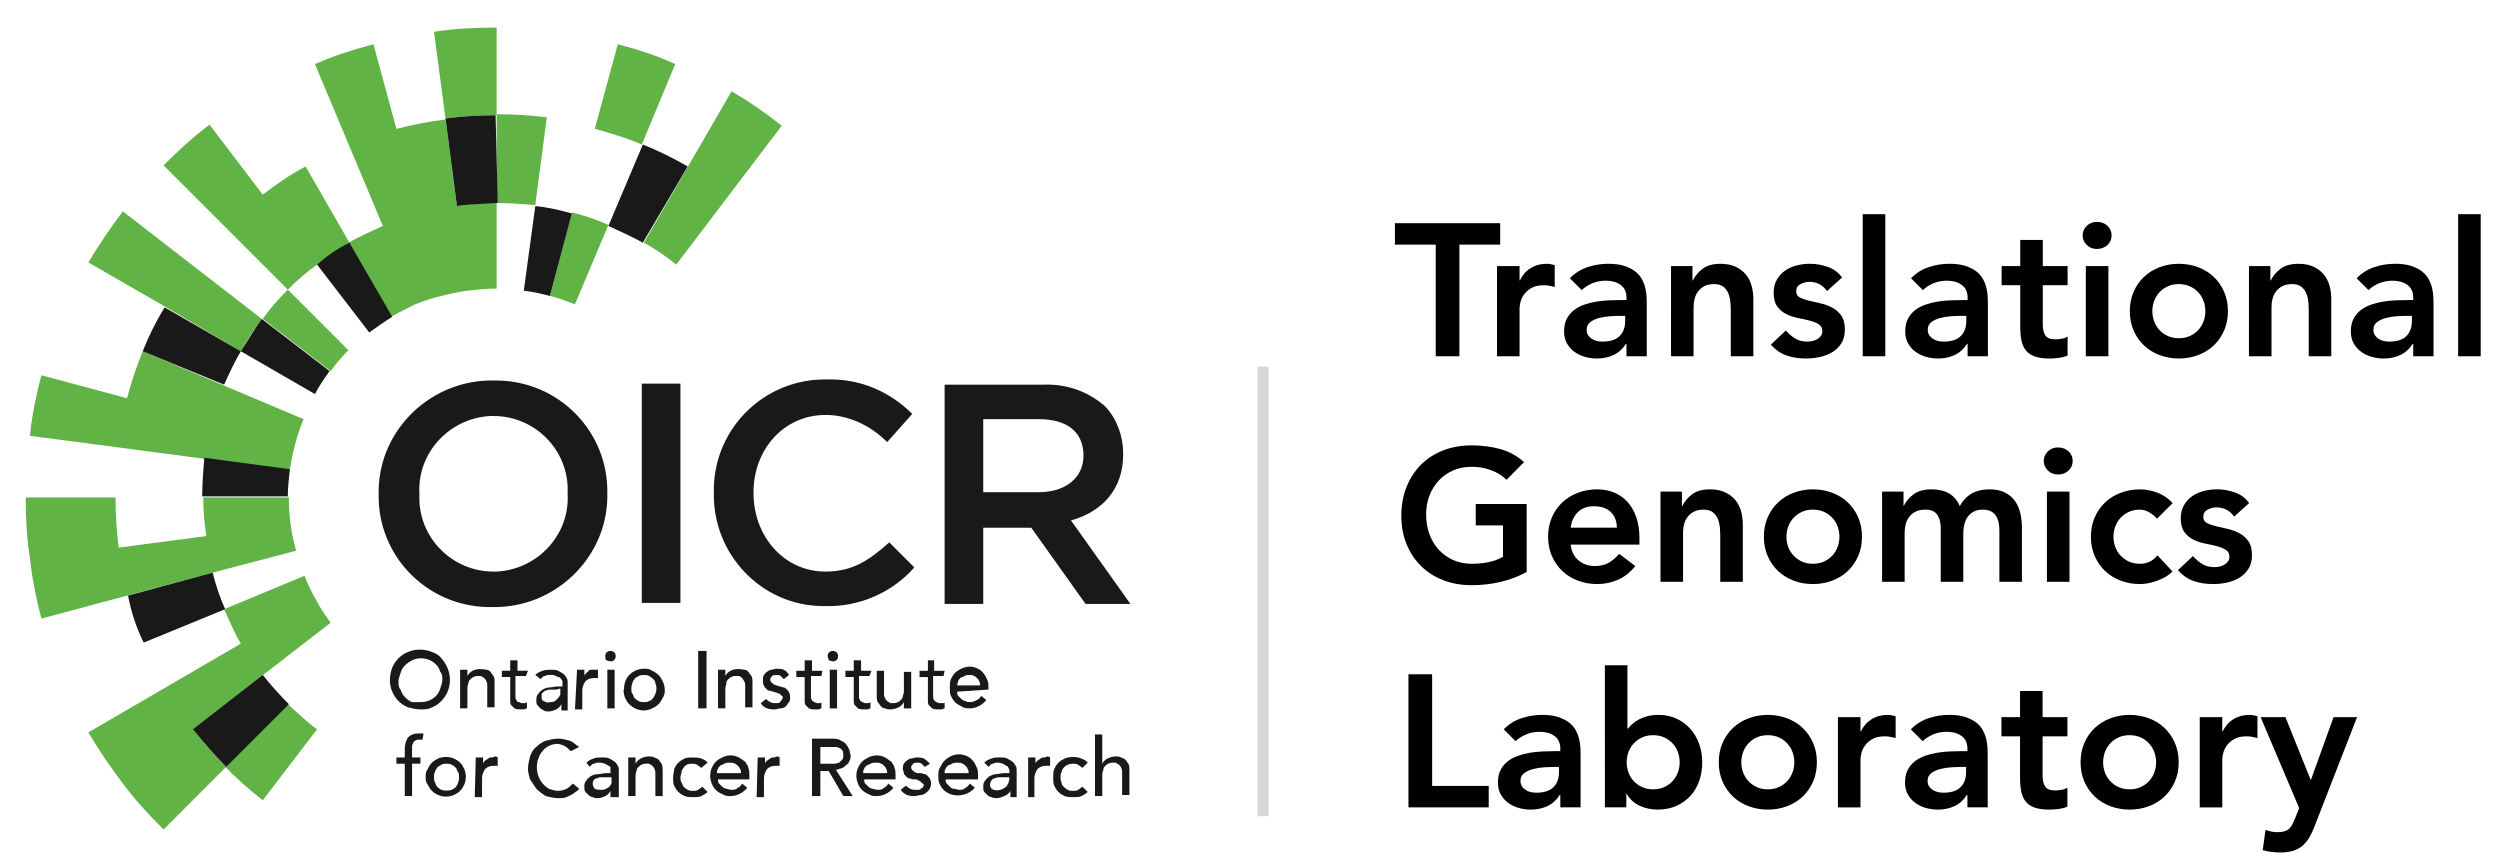 <?xml version="1.0" encoding="utf-8"?>
<!-- Generator: Adobe Illustrator 16.0.0, SVG Export Plug-In . SVG Version: 6.00 Build 0)  -->
<!DOCTYPE svg PUBLIC "-//W3C//DTD SVG 1.1//EN" "http://www.w3.org/Graphics/SVG/1.1/DTD/svg11.dtd">
<svg version="1.1" id="Layer_1" xmlns="http://www.w3.org/2000/svg" xmlns:xlink="http://www.w3.org/1999/xlink" x="0px" y="0px"
	 width="680.25px" height="232px" viewBox="-7 268 680.25 232" enable-background="new -7 268 680.25 232" xml:space="preserve">
<title>logo-AO3</title>
<g id="Symbols">
	<g id="Nav-Home">
		<g id="Group">
			<path id="Line" fill="none" stroke="#D7D7D7" stroke-width="3" stroke-linecap="square" d="M336.686,369.26v119.332"/>
			<g id="Adaptive-Oncology">
				<g enable-background="new    ">
					<path d="M383.657,334.562h-11.1v-5.832h28.642v5.832h-11.099v30.377h-6.443V334.562z"/>
					<path d="M400.329,340.393h6.138v3.887h0.103c0.682-1.432,1.652-2.539,2.916-3.323c1.26-0.784,2.71-1.177,4.346-1.177
						c0.375,0,0.742,0.033,1.1,0.103c0.358,0.068,0.726,0.153,1.101,0.257v5.932c-0.512-0.135-1.015-0.246-1.508-0.332
						c-0.495-0.084-0.98-0.129-1.458-0.129c-1.433,0-2.583,0.266-3.452,0.793c-0.869,0.529-1.534,1.135-1.994,1.815
						c-0.461,0.683-0.769,1.364-0.921,2.046c-0.153,0.684-0.229,1.193-0.229,1.534v13.144h-6.138v-24.549H400.329z"/>
					<path d="M435.565,361.564h-0.153c-0.887,1.398-2.012,2.412-3.375,3.043c-1.365,0.631-2.864,0.945-4.501,0.945
						c-1.125,0-2.226-0.152-3.299-0.46c-1.073-0.307-2.028-0.767-2.864-1.381c-0.836-0.612-1.508-1.381-2.021-2.301
						c-0.512-0.921-0.768-1.995-0.768-3.224c0-1.328,0.238-2.463,0.717-3.399c0.478-0.938,1.115-1.722,1.918-2.353
						c0.8-0.631,1.729-1.135,2.787-1.51c1.056-0.375,2.155-0.656,3.299-0.844c1.142-0.188,2.292-0.309,3.451-0.357
						c1.158-0.052,2.25-0.076,3.273-0.076h1.534v-0.666c0-1.533-0.528-2.686-1.586-3.451c-1.058-0.768-2.403-1.151-4.041-1.151
						c-1.296,0-2.506,0.229-3.631,0.69s-2.097,1.082-2.915,1.867l-3.222-3.223c1.363-1.398,2.957-2.404,4.781-3.018
						c1.824-0.614,3.708-0.922,5.65-0.922c1.739,0,3.204,0.197,4.398,0.589c1.192,0.393,2.182,0.896,2.966,1.509
						c0.784,0.614,1.39,1.322,1.816,2.123c0.426,0.801,0.731,1.609,0.92,2.429c0.188,0.819,0.299,1.611,0.332,2.378
						c0.034,0.769,0.052,1.441,0.052,2.021v14.115h-5.522v-3.375H435.565z M435.207,353.945h-1.278
						c-0.853,0-1.808,0.033-2.863,0.102c-1.058,0.069-2.056,0.23-2.991,0.486c-0.938,0.256-1.731,0.631-2.378,1.125
						c-0.648,0.494-0.974,1.185-0.974,2.07c0,0.58,0.129,1.065,0.386,1.457c0.256,0.394,0.588,0.727,0.995,0.998
						c0.41,0.272,0.87,0.469,1.382,0.588c0.512,0.121,1.022,0.18,1.534,0.18c2.113,0,3.675-0.503,4.681-1.51
						c1.005-1.004,1.508-2.377,1.508-4.115L435.207,353.945L435.207,353.945z"/>
					<path d="M447.686,340.393h5.83v3.938h0.104c0.579-1.228,1.466-2.293,2.659-3.196c1.192-0.902,2.812-1.355,4.858-1.355
						c1.637,0,3.025,0.273,4.168,0.818c1.142,0.547,2.07,1.262,2.787,2.148c0.715,0.887,1.228,1.908,1.533,3.068
						c0.308,1.158,0.461,2.369,0.461,3.631v15.496h-6.137v-12.428c0-0.683-0.035-1.439-0.104-2.275s-0.248-1.619-0.537-2.354
						c-0.29-0.732-0.74-1.347-1.354-1.842c-0.613-0.493-1.449-0.741-2.506-0.741c-1.022,0-1.884,0.171-2.583,0.513
						c-0.699,0.34-1.278,0.802-1.738,1.381c-0.461,0.58-0.793,1.244-0.998,1.994c-0.204,0.75-0.307,1.533-0.307,2.353v13.399h-6.138
						L447.686,340.393L447.686,340.393z"/>
					<path d="M490.133,347.193c-1.192-1.67-2.796-2.506-4.807-2.506c-0.818,0-1.62,0.205-2.404,0.613
						c-0.785,0.409-1.176,1.074-1.176,1.995c0,0.75,0.323,1.296,0.971,1.636c0.648,0.342,1.467,0.633,2.455,0.87
						c0.988,0.238,2.055,0.485,3.197,0.741c1.142,0.256,2.207,0.648,3.195,1.176c0.988,0.529,1.807,1.254,2.454,2.174
						c0.647,0.922,0.974,2.184,0.974,3.785c0,1.467-0.316,2.702-0.947,3.707c-0.631,1.008-1.449,1.815-2.454,2.43
						c-1.007,0.613-2.14,1.058-3.4,1.33c-1.263,0.272-2.523,0.408-3.784,0.408c-1.91,0-3.665-0.271-5.269-0.816
						c-1.603-0.547-3.035-1.535-4.296-2.967l4.092-3.836c0.783,0.887,1.627,1.61,2.531,2.174c0.902,0.562,2.002,0.844,3.299,0.844
						c0.441,0,0.902-0.051,1.381-0.153c0.478-0.103,0.921-0.272,1.329-0.512c0.409-0.237,0.741-0.537,0.997-0.896
						c0.256-0.357,0.385-0.774,0.385-1.252c0-0.853-0.324-1.484-0.973-1.894c-0.647-0.409-1.467-0.741-2.455-0.997
						s-2.055-0.494-3.195-0.716c-1.144-0.222-2.208-0.579-3.196-1.074c-0.989-0.494-1.808-1.185-2.455-2.071
						c-0.648-0.886-0.971-2.113-0.971-3.683c0-1.362,0.28-2.548,0.844-3.554c0.562-1.006,1.304-1.834,2.225-2.48
						c0.92-0.646,1.978-1.125,3.17-1.432c1.193-0.309,2.404-0.461,3.632-0.461c1.637,0,3.256,0.281,4.858,0.844
						s2.897,1.525,3.888,2.89L490.133,347.193z"/>
					<path d="M499.85,326.277h6.138v38.662h-6.138V326.277z"/>
					<path d="M528.387,361.564h-0.153c-0.888,1.398-2.013,2.412-3.375,3.043c-1.364,0.631-2.863,0.945-4.5,0.945
						c-1.125,0-2.226-0.152-3.3-0.46c-1.073-0.307-2.028-0.767-2.863-1.381c-0.836-0.612-1.51-1.381-2.021-2.301
						c-0.512-0.921-0.767-1.995-0.767-3.224c0-1.328,0.236-2.463,0.716-3.399c0.477-0.938,1.116-1.722,1.918-2.353
						c0.801-0.631,1.73-1.135,2.787-1.51s2.156-0.656,3.299-0.844s2.293-0.309,3.451-0.357c1.159-0.052,2.251-0.076,3.272-0.076
						h1.535v-0.666c0-1.533-0.528-2.686-1.586-3.451c-1.057-0.768-2.403-1.151-4.04-1.151c-1.296,0-2.507,0.229-3.632,0.69
						s-2.096,1.082-2.914,1.867l-3.223-3.223c1.362-1.398,2.957-2.404,4.782-3.018c1.822-0.614,3.707-0.922,5.65-0.922
						c1.738,0,3.204,0.197,4.398,0.589c1.191,0.393,2.182,0.896,2.966,1.509c0.784,0.614,1.389,1.322,1.814,2.123
						c0.427,0.801,0.732,1.609,0.921,2.429c0.188,0.819,0.299,1.611,0.332,2.378c0.034,0.769,0.053,1.441,0.053,2.021v14.115h-5.523
						v-3.375H528.387z M528.028,353.945h-1.278c-0.854,0-1.809,0.033-2.864,0.102c-1.058,0.069-2.055,0.23-2.991,0.486
						c-0.938,0.256-1.73,0.631-2.379,1.125c-0.647,0.494-0.972,1.185-0.972,2.07c0,0.58,0.128,1.065,0.384,1.457
						c0.256,0.394,0.588,0.727,0.997,0.998c0.409,0.272,0.87,0.469,1.381,0.588c0.513,0.121,1.022,0.18,1.534,0.18
						c2.113,0,3.674-0.503,4.68-1.51c1.006-1.004,1.51-2.377,1.51-4.115L528.028,353.945L528.028,353.945z"/>
					<path d="M537.643,345.607v-5.215h5.062v-7.109h6.138v7.109h6.751v5.215h-6.751v10.74c0,1.229,0.229,2.199,0.69,2.916
						c0.46,0.715,1.372,1.073,2.736,1.073c0.545,0,1.142-0.06,1.788-0.18c0.648-0.118,1.159-0.314,1.535-0.589v5.166
						c-0.647,0.308-1.44,0.52-2.379,0.64c-0.938,0.119-1.764,0.179-2.479,0.179c-1.638,0-2.976-0.179-4.015-0.535
						c-1.041-0.358-1.858-0.904-2.455-1.638c-0.598-0.733-1.006-1.646-1.228-2.735c-0.222-1.092-0.333-2.354-0.333-3.785v-11.252
						H537.643L537.643,345.607z"/>
					<path d="M559.684,332.057c0-0.988,0.366-1.85,1.101-2.582c0.731-0.733,1.662-1.101,2.787-1.101s2.07,0.351,2.838,1.048
						c0.768,0.699,1.15,1.578,1.15,2.635c0,1.058-0.384,1.936-1.15,2.633c-0.768,0.699-1.713,1.05-2.838,1.05
						s-2.056-0.366-2.787-1.101C560.05,333.906,559.684,333.045,559.684,332.057z M560.553,340.393h6.138v24.549h-6.138V340.393z"/>
					<path d="M572.521,352.666c0-1.943,0.349-3.707,1.048-5.293c0.698-1.585,1.645-2.939,2.839-4.064
						c1.191-1.125,2.607-1.996,4.245-2.608c1.637-0.614,3.375-0.921,5.216-0.921s3.58,0.307,5.217,0.921
						c1.636,0.612,3.051,1.483,4.245,2.608c1.192,1.125,2.139,2.479,2.838,4.064c0.698,1.586,1.049,3.35,1.049,5.293
						s-0.351,3.708-1.049,5.294c-0.699,1.585-1.646,2.94-2.838,4.065c-1.194,1.125-2.609,1.994-4.245,2.607
						c-1.637,0.613-3.376,0.92-5.217,0.92s-3.579-0.307-5.216-0.92c-1.638-0.613-3.054-1.482-4.245-2.607
						c-1.194-1.125-2.141-2.48-2.839-4.065C572.869,356.374,572.521,354.609,572.521,352.666z M578.657,352.666
						c0,0.955,0.161,1.876,0.484,2.762c0.324,0.889,0.802,1.672,1.434,2.354c0.63,0.683,1.389,1.228,2.275,1.637
						s1.893,0.614,3.018,0.614c1.126,0,2.13-0.205,3.018-0.614c0.886-0.409,1.646-0.954,2.276-1.637
						c0.63-0.682,1.106-1.465,1.432-2.354c0.323-0.886,0.486-1.807,0.486-2.762c0-0.954-0.163-1.874-0.486-2.762
						c-0.324-0.887-0.802-1.67-1.432-2.354c-0.632-0.682-1.391-1.228-2.276-1.636c-0.888-0.409-1.892-0.614-3.018-0.614
						c-1.125,0-2.131,0.205-3.018,0.614c-0.888,0.408-1.646,0.954-2.275,1.636c-0.632,0.684-1.108,1.467-1.434,2.354
						C578.818,350.792,578.657,351.712,578.657,352.666z"/>
					<path d="M604.943,340.393h5.83v3.938h0.103c0.579-1.228,1.466-2.293,2.659-3.196c1.193-0.902,2.812-1.355,4.859-1.355
						c1.636,0,3.024,0.273,4.168,0.818c1.141,0.547,2.069,1.262,2.786,2.148c0.716,0.887,1.228,1.908,1.533,3.068
						c0.309,1.158,0.461,2.369,0.461,3.631v15.496h-6.137v-12.428c0-0.683-0.035-1.439-0.103-2.275
						c-0.069-0.836-0.248-1.619-0.537-2.354c-0.29-0.732-0.741-1.347-1.355-1.842c-0.613-0.493-1.449-0.741-2.506-0.741
						c-1.021,0-1.884,0.171-2.583,0.513c-0.699,0.34-1.278,0.802-1.738,1.381c-0.461,0.58-0.793,1.244-0.998,1.994
						c-0.204,0.75-0.307,1.533-0.307,2.353v13.399h-6.137L604.943,340.393L604.943,340.393z"/>
					<path d="M649.641,361.564h-0.151c-0.889,1.398-2.014,2.412-3.376,3.043c-1.364,0.631-2.864,0.945-4.501,0.945
						c-1.125,0-2.226-0.152-3.299-0.46c-1.073-0.307-2.028-0.767-2.863-1.381c-0.836-0.612-1.509-1.381-2.021-2.301
						c-0.512-0.921-0.768-1.995-0.768-3.224c0-1.328,0.238-2.463,0.716-3.399c0.479-0.937,1.116-1.722,1.918-2.353
						c0.8-0.631,1.729-1.135,2.787-1.51c1.056-0.375,2.155-0.656,3.299-0.844c1.143-0.188,2.292-0.309,3.452-0.357
						c1.158-0.052,2.25-0.076,3.273-0.076h1.533v-0.666c0-1.533-0.528-2.686-1.586-3.451c-1.058-0.768-2.402-1.151-4.039-1.151
						c-1.298,0-2.507,0.229-3.632,0.69s-2.098,1.082-2.916,1.867l-3.221-3.223c1.362-1.398,2.957-2.404,4.781-3.018
						c1.823-0.614,3.707-0.922,5.649-0.922c1.739,0,3.205,0.197,4.398,0.589c1.193,0.393,2.182,0.896,2.967,1.509
						c0.783,0.614,1.389,1.322,1.815,2.123c0.426,0.801,0.732,1.609,0.921,2.429c0.187,0.818,0.298,1.611,0.332,2.378
						c0.033,0.769,0.051,1.441,0.051,2.021v14.115h-5.523v-3.375H649.641z M649.283,353.945h-1.279
						c-0.852,0-1.807,0.033-2.863,0.102c-1.057,0.069-2.055,0.23-2.991,0.486c-0.938,0.256-1.73,0.631-2.378,1.125
						c-0.648,0.494-0.973,1.185-0.973,2.07c0,0.58,0.128,1.065,0.384,1.457c0.257,0.394,0.589,0.727,0.997,0.998
						c0.409,0.272,0.869,0.469,1.381,0.588c0.513,0.121,1.023,0.18,1.534,0.18c2.114,0,3.675-0.503,4.681-1.51
						c1.005-1.004,1.509-2.377,1.509-4.115L649.283,353.945L649.283,353.945z"/>
					<path d="M661.863,326.277H668v38.662h-6.137V326.277z"/>
				</g>
				<g enable-background="new    ">
					<path d="M408.41,423.652c-4.467,2.387-9.461,3.58-14.984,3.58c-2.797,0-5.363-0.452-7.697-1.355
						c-2.336-0.903-4.348-2.182-6.034-3.836c-1.688-1.653-3.011-3.639-3.963-5.958c-0.955-2.318-1.434-4.892-1.434-7.723
						c0-2.897,0.479-5.531,1.434-7.901c0.952-2.369,2.274-4.39,3.963-6.061c1.688-1.67,3.698-2.957,6.034-3.86
						c2.335-0.903,4.9-1.354,7.697-1.354c2.762,0,5.353,0.332,7.773,0.996c2.42,0.666,4.585,1.85,6.494,3.555l-4.757,4.808
						c-1.158-1.125-2.565-1.994-4.219-2.606c-1.653-0.615-3.4-0.922-5.242-0.922c-1.876,0-3.571,0.332-5.089,0.997
						s-2.82,1.586-3.913,2.763c-1.091,1.177-1.935,2.549-2.53,4.116c-0.597,1.568-0.896,3.257-0.896,5.062
						c0,1.942,0.298,3.732,0.896,5.37c0.597,1.637,1.439,3.052,2.53,4.245c1.093,1.192,2.396,2.131,3.913,2.812
						c1.518,0.684,3.213,1.023,5.089,1.023c1.638,0,3.18-0.154,4.628-0.461c1.448-0.308,2.736-0.784,3.861-1.433v-8.541h-7.415
						v-5.83h13.859L408.41,423.652L408.41,423.652z"/>
					<path d="M420.377,416.186c0.205,1.842,0.921,3.272,2.148,4.297c1.227,1.021,2.71,1.533,4.448,1.533
						c1.534,0,2.82-0.313,3.861-0.945c1.039-0.63,1.951-1.424,2.736-2.378l4.396,3.323c-1.432,1.773-3.034,3.035-4.808,3.784
						c-1.773,0.75-3.631,1.125-5.574,1.125c-1.841,0-3.58-0.307-5.217-0.92c-1.637-0.614-3.051-1.483-4.244-2.608
						s-2.141-2.479-2.838-4.064c-0.699-1.586-1.049-3.352-1.049-5.294c0-1.943,0.35-3.707,1.049-5.293
						c0.697-1.585,1.645-2.94,2.838-4.065s2.607-1.995,4.244-2.607c1.637-0.614,3.376-0.921,5.217-0.921
						c1.705,0,3.265,0.299,4.68,0.896c1.414,0.597,2.625,1.457,3.632,2.582c1.006,1.125,1.79,2.515,2.353,4.168
						c0.562,1.654,0.845,3.555,0.845,5.703v1.688h-18.718V416.186z M432.958,411.583c-0.034-1.808-0.597-3.23-1.688-4.271
						s-2.607-1.562-4.552-1.562c-1.842,0-3.299,0.529-4.373,1.586c-1.073,1.057-1.729,2.473-1.969,4.245L432.958,411.583
						L432.958,411.583z"/>
					<path d="M444.822,401.764h5.83v3.938h0.103c0.579-1.229,1.466-2.293,2.659-3.196s2.812-1.354,4.859-1.354
						c1.636,0,3.024,0.272,4.168,0.817c1.141,0.546,2.069,1.262,2.786,2.148c0.716,0.887,1.228,1.909,1.533,3.067
						c0.309,1.159,0.461,2.37,0.461,3.632v15.495h-6.137v-12.428c0-0.682-0.035-1.438-0.103-2.274
						c-0.069-0.835-0.248-1.619-0.537-2.354c-0.29-0.732-0.741-1.347-1.355-1.842c-0.613-0.493-1.449-0.741-2.506-0.741
						c-1.022,0-1.884,0.171-2.583,0.512c-0.699,0.342-1.278,0.803-1.738,1.382c-0.461,0.579-0.793,1.244-0.998,1.993
						c-0.204,0.751-0.307,1.534-0.307,2.354v13.398h-6.137L444.822,401.764L444.822,401.764z"/>
					<path d="M472.95,414.037c0-1.943,0.349-3.707,1.048-5.293c0.699-1.585,1.645-2.94,2.839-4.065
						c1.192-1.125,2.608-1.995,4.245-2.607c1.637-0.614,3.375-0.921,5.216-0.921s3.58,0.307,5.217,0.921
						c1.637,0.612,3.052,1.482,4.245,2.607c1.192,1.125,2.14,2.48,2.838,4.065c0.698,1.586,1.05,3.35,1.05,5.293
						s-0.352,3.708-1.05,5.294c-0.698,1.585-1.646,2.94-2.838,4.065c-1.193,1.125-2.608,1.993-4.245,2.607
						c-1.637,0.613-3.376,0.92-5.217,0.92s-3.579-0.307-5.216-0.92c-1.637-0.614-3.053-1.482-4.245-2.607
						c-1.194-1.125-2.14-2.48-2.839-4.065C473.299,417.745,472.95,415.98,472.95,414.037z M479.087,414.037
						c0,0.955,0.161,1.876,0.485,2.762c0.324,0.888,0.801,1.671,1.433,2.354c0.63,0.683,1.389,1.228,2.276,1.637
						c0.886,0.409,1.892,0.614,3.017,0.614c1.126,0,2.13-0.205,3.019-0.614c0.886-0.409,1.645-0.954,2.275-1.637
						c0.63-0.683,1.107-1.466,1.433-2.354c0.322-0.886,0.485-1.807,0.485-2.762c0-0.954-0.163-1.874-0.485-2.762
						c-0.324-0.887-0.803-1.67-1.433-2.354c-0.632-0.682-1.391-1.228-2.275-1.636c-0.889-0.409-1.893-0.614-3.019-0.614
						c-1.125,0-2.131,0.205-3.017,0.614c-0.889,0.408-1.646,0.954-2.276,1.636c-0.632,0.684-1.107,1.467-1.433,2.354
						C479.248,412.163,479.087,413.083,479.087,414.037z"/>
					<path d="M505.117,401.764h5.83v3.835h0.103c0.545-1.157,1.423-2.189,2.634-3.094c1.21-0.903,2.838-1.354,4.886-1.354
						c3.852,0,6.408,1.518,7.671,4.552c0.886-1.567,1.995-2.719,3.324-3.452c1.328-0.732,2.914-1.1,4.757-1.1
						c1.636,0,3.017,0.272,4.142,0.817c1.126,0.546,2.037,1.296,2.736,2.25c0.698,0.955,1.202,2.071,1.509,3.352
						c0.307,1.277,0.46,2.65,0.46,4.115v14.628h-6.137V412.4c0-0.749-0.069-1.475-0.204-2.174c-0.137-0.697-0.376-1.312-0.717-1.842
						c-0.341-0.526-0.802-0.944-1.381-1.253c-0.58-0.307-1.33-0.46-2.25-0.46c-0.955,0-1.766,0.179-2.431,0.537
						c-0.664,0.358-1.211,0.836-1.637,1.432c-0.426,0.599-0.732,1.279-0.92,2.046c-0.188,0.769-0.281,1.544-0.281,2.327v13.297
						h-6.137v-14.627c0-1.533-0.324-2.753-0.974-3.655c-0.646-0.903-1.722-1.355-3.221-1.355c-1.022,0-1.885,0.171-2.584,0.512
						c-0.699,0.342-1.276,0.803-1.738,1.382c-0.461,0.579-0.793,1.244-0.997,1.993c-0.203,0.751-0.308,1.534-0.308,2.354v13.398
						h-6.137L505.117,401.764L505.117,401.764z"/>
					<path d="M549.1,393.427c0-0.987,0.366-1.849,1.101-2.581c0.731-0.734,1.662-1.101,2.787-1.101s2.07,0.351,2.838,1.048
						c0.768,0.699,1.15,1.578,1.15,2.634c0,1.058-0.384,1.937-1.15,2.634c-0.768,0.699-1.713,1.05-2.838,1.05
						s-2.056-0.366-2.787-1.101C549.466,395.277,549.1,394.416,549.1,393.427z M549.969,401.764h6.138v24.549h-6.138V401.764z"/>
					<path d="M579.938,409.128c-0.716-0.75-1.466-1.347-2.25-1.79c-0.784-0.441-1.586-0.665-2.403-0.665
						c-1.125,0-2.131,0.205-3.018,0.614c-0.888,0.408-1.646,0.954-2.275,1.636c-0.631,0.684-1.107,1.467-1.433,2.354
						c-0.323,0.888-0.485,1.808-0.485,2.762c0,0.955,0.162,1.876,0.485,2.762c0.324,0.888,0.802,1.671,1.433,2.354
						s1.389,1.228,2.275,1.637s1.893,0.614,3.018,0.614c0.955,0,1.842-0.196,2.66-0.589c0.817-0.393,1.517-0.964,2.097-1.714
						l4.091,4.398c-0.613,0.613-1.321,1.143-2.121,1.585c-0.803,0.443-1.61,0.802-2.43,1.074c-0.819,0.271-1.604,0.468-2.354,0.588
						c-0.75,0.119-1.396,0.179-1.942,0.179c-1.84,0-3.579-0.307-5.216-0.92c-1.638-0.614-3.053-1.482-4.245-2.607
						c-1.193-1.125-2.141-2.48-2.838-4.065c-0.699-1.586-1.05-3.351-1.05-5.294s0.351-3.707,1.05-5.293
						c0.697-1.585,1.645-2.94,2.838-4.065c1.192-1.125,2.607-1.995,4.245-2.607c1.637-0.614,3.376-0.921,5.216-0.921
						c1.567,0,3.146,0.299,4.73,0.896s2.975,1.543,4.168,2.838L579.938,409.128z"/>
					<path d="M600.906,408.565c-1.194-1.671-2.797-2.507-4.809-2.507c-0.817,0-1.619,0.204-2.402,0.613
						c-0.785,0.409-1.178,1.074-1.178,1.995c0,0.75,0.323,1.296,0.973,1.636c0.646,0.342,1.466,0.632,2.455,0.87
						c0.987,0.238,2.054,0.485,3.195,0.741c1.143,0.256,2.207,0.647,3.196,1.176c0.988,0.529,1.807,1.254,2.455,2.174
						c0.646,0.921,0.972,2.184,0.972,3.785c0,1.466-0.314,2.702-0.945,3.707c-0.631,1.007-1.449,1.815-2.455,2.43
						c-1.006,0.613-2.141,1.058-3.4,1.329c-1.262,0.273-2.523,0.409-3.785,0.409c-1.91,0-3.665-0.271-5.268-0.816
						c-1.604-0.547-3.035-1.535-4.296-2.968l4.092-3.836c0.784,0.889,1.628,1.611,2.531,2.174c0.902,0.563,2.003,0.845,3.299,0.845
						c0.441,0,0.903-0.051,1.381-0.153c0.478-0.102,0.921-0.272,1.329-0.512c0.41-0.237,0.742-0.537,0.998-0.896
						c0.256-0.357,0.383-0.774,0.383-1.253c0-0.852-0.324-1.482-0.971-1.893c-0.648-0.409-1.468-0.741-2.455-0.997
						c-0.99-0.256-2.056-0.494-3.197-0.716c-1.143-0.223-2.207-0.579-3.195-1.074c-0.99-0.494-1.809-1.186-2.455-2.071
						c-0.647-0.886-0.972-2.113-0.972-3.683c0-1.362,0.281-2.548,0.844-3.555c0.563-1.006,1.305-1.833,2.226-2.479
						c0.921-0.647,1.978-1.125,3.171-1.432c1.192-0.309,2.402-0.461,3.631-0.461c1.637,0,3.256,0.28,4.857,0.844
						c1.603,0.562,2.897,1.525,3.889,2.89L600.906,408.565z"/>
				</g>
				<g enable-background="new    ">
					<path d="M376.241,451.474h6.443v30.379h15.395v5.83h-21.838V451.474z"/>
					<path d="M417.564,484.308h-0.154c-0.887,1.398-2.012,2.412-3.375,3.043c-1.364,0.631-2.863,0.945-4.5,0.945
						c-1.125,0-2.226-0.153-3.299-0.46c-1.074-0.307-2.029-0.767-2.864-1.381c-0.836-0.613-1.509-1.381-2.021-2.301
						c-0.512-0.921-0.767-1.995-0.767-3.224c0-1.329,0.237-2.463,0.716-3.399c0.478-0.938,1.116-1.723,1.918-2.354
						c0.801-0.631,1.73-1.134,2.787-1.509s2.156-0.656,3.299-0.844c1.143-0.188,2.293-0.309,3.451-0.358
						c1.159-0.051,2.251-0.076,3.273-0.076h1.534v-0.665c0-1.533-0.528-2.686-1.586-3.451c-1.057-0.769-2.403-1.151-4.04-1.151
						c-1.296,0-2.507,0.23-3.632,0.69c-1.125,0.461-2.096,1.083-2.914,1.866l-3.223-3.222c1.363-1.397,2.957-2.404,4.782-3.018
						c1.823-0.614,3.708-0.921,5.65-0.921c1.738,0,3.204,0.195,4.398,0.588c1.192,0.393,2.182,0.896,2.966,1.509
						c0.784,0.614,1.39,1.322,1.815,2.123s0.731,1.609,0.92,2.429c0.188,0.819,0.299,1.611,0.333,2.378
						c0.034,0.769,0.052,1.441,0.052,2.021v14.114h-5.522v-3.374H417.564z M417.206,476.688h-1.278
						c-0.854,0-1.809,0.034-2.863,0.103c-1.059,0.069-2.056,0.229-2.991,0.486c-0.939,0.256-1.731,0.631-2.379,1.125
						c-0.648,0.493-0.973,1.185-0.973,2.07c0,0.58,0.128,1.065,0.385,1.457c0.256,0.394,0.588,0.727,0.996,0.998
						c0.409,0.272,0.87,0.469,1.382,0.588c0.512,0.12,1.021,0.18,1.533,0.18c2.113,0,3.675-0.503,4.681-1.51
						c1.006-1.005,1.509-2.378,1.509-4.115L417.206,476.688L417.206,476.688z"/>
					<path d="M429.684,449.02h6.139v17.234h0.152c0.308-0.409,0.698-0.826,1.177-1.253c0.478-0.426,1.057-0.826,1.738-1.202
						c0.683-0.374,1.467-0.682,2.354-0.92s1.909-0.357,3.067-0.357c1.739,0,3.343,0.332,4.809,0.996
						c1.466,0.665,2.719,1.578,3.759,2.736c1.04,1.159,1.851,2.523,2.43,4.092s0.869,3.256,0.869,5.062
						c0,1.808-0.272,3.495-0.817,5.062c-0.546,1.568-1.349,2.934-2.403,4.092c-1.058,1.159-2.336,2.07-3.836,2.735
						c-1.501,0.665-3.188,0.997-5.063,0.997c-1.737,0-3.356-0.341-4.856-1.021c-1.502-0.683-2.694-1.772-3.58-3.273h-0.104v3.683
						h-5.831V449.02H429.684z M450.039,475.408c0-0.954-0.162-1.874-0.486-2.762c-0.324-0.887-0.801-1.671-1.432-2.354
						c-0.631-0.682-1.39-1.228-2.275-1.636c-0.888-0.409-1.893-0.614-3.018-0.614s-2.131,0.205-3.019,0.614
						c-0.887,0.408-1.646,0.954-2.274,1.636c-0.632,0.683-1.109,1.467-1.434,2.354c-0.323,0.888-0.484,1.808-0.484,2.762
						c0,0.955,0.161,1.876,0.484,2.762c0.323,0.888,0.802,1.671,1.434,2.354c0.63,0.683,1.389,1.228,2.274,1.637
						c0.887,0.409,1.894,0.614,3.019,0.614s2.13-0.205,3.018-0.614c0.887-0.409,1.646-0.954,2.275-1.637
						c0.631-0.683,1.106-1.466,1.432-2.354C449.877,477.284,450.039,476.363,450.039,475.408z"/>
					<path d="M460.676,475.408c0-1.943,0.351-3.707,1.049-5.293c0.697-1.585,1.646-2.94,2.839-4.065
						c1.192-1.125,2.606-1.995,4.243-2.607c1.638-0.614,3.376-0.921,5.218-0.921s3.579,0.307,5.217,0.921
						c1.637,0.612,3.051,1.482,4.244,2.607c1.192,1.125,2.14,2.48,2.839,4.065c0.698,1.586,1.048,3.35,1.048,5.293
						c0,1.942-0.35,3.708-1.048,5.294c-0.699,1.585-1.646,2.939-2.839,4.064c-1.193,1.125-2.607,1.994-4.244,2.608
						c-1.637,0.613-3.375,0.92-5.217,0.92s-3.58-0.307-5.218-0.92c-1.637-0.614-3.051-1.483-4.243-2.608
						c-1.193-1.125-2.142-2.479-2.839-4.064C461.025,479.116,460.676,477.352,460.676,475.408z M466.812,475.408
						c0,0.955,0.161,1.876,0.485,2.762c0.323,0.888,0.801,1.671,1.433,2.354c0.631,0.683,1.389,1.228,2.274,1.637
						s1.894,0.614,3.019,0.614s2.131-0.205,3.018-0.614s1.645-0.954,2.275-1.637s1.106-1.466,1.433-2.354
						c0.323-0.886,0.485-1.807,0.485-2.762c0-0.954-0.162-1.874-0.485-2.762c-0.325-0.887-0.802-1.671-1.433-2.354
						c-0.632-0.682-1.39-1.228-2.275-1.636c-0.887-0.409-1.893-0.614-3.018-0.614s-2.132,0.205-3.019,0.614
						c-0.887,0.408-1.645,0.954-2.274,1.636c-0.632,0.683-1.108,1.467-1.433,2.354C466.975,473.534,466.812,474.454,466.812,475.408
						z"/>
					<path d="M493.1,463.135h6.138v3.888h0.102c0.683-1.434,1.654-2.54,2.916-3.324c1.261-0.784,2.711-1.177,4.347-1.177
						c0.375,0,0.741,0.033,1.101,0.103c0.358,0.069,0.724,0.153,1.1,0.256v5.934c-0.511-0.137-1.015-0.247-1.509-0.333
						c-0.494-0.084-0.98-0.129-1.457-0.129c-1.432,0-2.583,0.266-3.453,0.793c-0.869,0.529-1.533,1.135-1.994,1.815
						c-0.46,0.683-0.768,1.364-0.92,2.046c-0.153,0.684-0.229,1.193-0.229,1.534v13.144h-6.14V463.135z"/>
					<path d="M528.336,484.308h-0.154c-0.887,1.398-2.012,2.412-3.375,3.043s-2.862,0.945-4.5,0.945
						c-1.125,0-2.225-0.153-3.299-0.46s-2.029-0.767-2.864-1.381c-0.836-0.613-1.509-1.381-2.021-2.301
						c-0.512-0.921-0.767-1.995-0.767-3.224c0-1.329,0.236-2.463,0.716-3.399c0.477-0.938,1.115-1.723,1.918-2.354
						c0.801-0.631,1.729-1.134,2.787-1.509c1.057-0.375,2.155-0.656,3.299-0.844c1.142-0.188,2.293-0.309,3.451-0.358
						c1.158-0.051,2.251-0.076,3.272-0.076h1.535v-0.665c0-1.533-0.529-2.686-1.586-3.451c-1.057-0.769-2.404-1.151-4.04-1.151
						c-1.296,0-2.507,0.23-3.632,0.69c-1.125,0.461-2.097,1.083-2.914,1.866l-3.224-3.222c1.363-1.397,2.957-2.404,4.782-3.018
						c1.823-0.614,3.708-0.921,5.651-0.921c1.738,0,3.204,0.195,4.397,0.588c1.192,0.393,2.183,0.896,2.967,1.509
						c0.783,0.614,1.389,1.322,1.814,2.123s0.732,1.609,0.92,2.429c0.188,0.819,0.299,1.611,0.333,2.378
						c0.034,0.769,0.053,1.441,0.053,2.021v14.114h-5.523v-3.374H528.336z M527.979,476.688H526.7c-0.854,0-1.81,0.034-2.864,0.103
						c-1.058,0.069-2.055,0.229-2.991,0.486c-0.938,0.256-1.73,0.631-2.379,1.125c-0.647,0.493-0.972,1.185-0.972,2.07
						c0,0.58,0.128,1.065,0.384,1.457c0.256,0.394,0.588,0.727,0.997,0.998c0.409,0.272,0.87,0.469,1.381,0.588
						c0.512,0.12,1.022,0.18,1.534,0.18c2.113,0,3.674-0.503,4.68-1.51c1.006-1.005,1.509-2.378,1.509-4.115V476.688
						L527.979,476.688z"/>
					<path d="M537.592,468.351v-5.216h5.062v-7.108h6.138v7.108h6.751v5.216h-6.751v10.74c0,1.229,0.229,2.199,0.69,2.915
						c0.46,0.716,1.371,1.074,2.735,1.074c0.545,0,1.143-0.061,1.789-0.18c0.648-0.118,1.159-0.314,1.535-0.588v5.165
						c-0.648,0.308-1.441,0.52-2.379,0.64c-0.938,0.119-1.764,0.179-2.48,0.179c-1.637,0-2.975-0.179-4.014-0.536
						c-1.041-0.357-1.859-0.902-2.455-1.637c-0.598-0.733-1.006-1.646-1.228-2.736c-0.223-1.091-0.333-2.353-0.333-3.784v-11.252
						H537.592L537.592,468.351z"/>
					<path d="M559.122,475.408c0-1.943,0.349-3.707,1.048-5.293c0.699-1.585,1.646-2.94,2.839-4.065
						c1.192-1.125,2.608-1.995,4.245-2.607c1.637-0.614,3.375-0.921,5.216-0.921s3.58,0.307,5.217,0.921
						c1.637,0.612,3.052,1.482,4.245,2.607c1.192,1.125,2.14,2.48,2.838,4.065c0.698,1.586,1.05,3.35,1.05,5.293
						c0,1.942-0.352,3.708-1.05,5.294c-0.698,1.585-1.646,2.939-2.838,4.064c-1.193,1.125-2.608,1.994-4.245,2.608
						c-1.637,0.613-3.376,0.92-5.217,0.92s-3.579-0.307-5.216-0.92c-1.637-0.614-3.053-1.483-4.245-2.608
						c-1.193-1.125-2.14-2.479-2.839-4.064C559.471,479.116,559.122,477.352,559.122,475.408z M565.259,475.408
						c0,0.955,0.161,1.876,0.485,2.762c0.324,0.888,0.801,1.671,1.433,2.354c0.63,0.683,1.39,1.228,2.276,1.637
						c0.886,0.409,1.892,0.614,3.017,0.614c1.126,0,2.13-0.205,3.019-0.614c0.886-0.409,1.645-0.954,2.275-1.637
						c0.63-0.683,1.107-1.466,1.433-2.354c0.322-0.886,0.485-1.807,0.485-2.762c0-0.954-0.163-1.874-0.485-2.762
						c-0.324-0.887-0.803-1.671-1.433-2.354c-0.632-0.682-1.391-1.228-2.275-1.636c-0.889-0.409-1.893-0.614-3.019-0.614
						c-1.125,0-2.131,0.205-3.017,0.614c-0.889,0.408-1.646,0.954-2.276,1.636c-0.632,0.683-1.107,1.467-1.433,2.354
						C565.42,473.534,565.259,474.454,565.259,475.408z"/>
					<path d="M591.545,463.135h6.138v3.888h0.104c0.682-1.434,1.651-2.54,2.915-3.324c1.261-0.784,2.71-1.177,4.347-1.177
						c0.375,0,0.742,0.033,1.101,0.103c0.357,0.069,0.725,0.153,1.1,0.256v5.934c-0.512-0.137-1.016-0.247-1.509-0.333
						c-0.495-0.084-0.98-0.129-1.458-0.129c-1.433,0-2.582,0.266-3.451,0.793c-0.869,0.529-1.535,1.135-1.994,1.815
						c-0.461,0.683-0.768,1.364-0.922,2.046c-0.152,0.684-0.229,1.193-0.229,1.534v13.144h-6.138v-24.549H591.545z"/>
					<path d="M608.115,463.135h6.75l6.854,17.03h0.103l6.138-17.03h6.393l-11.607,29.815c-0.444,1.159-0.93,2.174-1.458,3.043
						c-0.529,0.869-1.151,1.603-1.866,2.199c-0.717,0.596-1.561,1.04-2.532,1.33c-0.972,0.288-2.14,0.435-3.503,0.435
						c-1.604,0-3.171-0.205-4.705-0.614l0.768-5.522c0.478,0.171,0.979,0.314,1.509,0.435c0.528,0.119,1.065,0.18,1.611,0.18
						c0.75,0,1.381-0.068,1.893-0.204c0.511-0.138,0.945-0.351,1.304-0.64c0.358-0.29,0.655-0.665,0.896-1.125
						c0.237-0.461,0.493-1.016,0.767-1.662l1.178-2.916L608.115,463.135z"/>
				</g>
			</g>
			<g id="OICR-Logo_CMYK_ENGLISH">
				<path id="Fill-1" fill="#61B345" d="M128.139,299.366V275.5h-0.284c-5.682,0-11.081,0.284-16.763,1.137l3.125,23.582
					C118.763,299.65,123.309,299.366,128.139,299.366L128.139,299.366"/>
				<path id="Fill-2" fill="#61B345" d="M48.585,392.842l23.298,3.126c0.284-2.558,0.853-4.831,1.421-7.104
					c0.568-2.273,1.42-4.546,2.273-6.819l-43.755-18.468c-1.705,4.262-3.125,8.522-4.262,12.786l-23.298-6.252
					c-1.42,5.397-2.557,10.798-3.125,16.479l23.866,3.125L48.585,392.842"/>
				<path id="Fill-3" fill="#61B345" d="M161.098,280.046l-6.251,23.015c4.262,1.135,8.808,2.558,12.786,4.262l9.092-21.877
					C171.894,283.171,166.496,281.466,161.098,280.046"/>
				<path id="Fill-4" fill="#61B345" d="M79.27,466.43c-2.841-1.986-5.398-4.546-7.955-6.815L54.268,476.66
					c3.125,3.125,6.535,6.251,10.228,9.092L79.27,466.43"/>
				<path id="Fill-5" fill="#61B345" d="M50.858,423.812l22.73-5.969c-1.421-4.83-1.989-9.66-1.989-14.488H48.301
					c0,3.408,0.284,7.104,0.853,10.514l-23.866,3.125c-0.568-4.546-0.853-9.093-0.853-13.639H0c0,5.684,0.284,11.079,1.137,16.479
					c0.568,5.397,1.705,11.081,3.125,16.479L50.858,423.812"/>
				<path id="Fill-6" fill="#61B345" d="M82.964,437.449c-1.421-1.988-2.841-3.979-3.978-6.251
					c-1.136-1.988-2.273-4.265-3.125-6.534l-21.877,9.092c1.42,3.125,2.841,6.535,4.546,9.376l-41.482,24.15
					c2.841,4.83,5.967,9.376,9.376,13.922c3.41,4.546,7.103,8.521,11.081,12.502l17.047-17.048
					c-3.41-3.409-6.251-6.819-9.092-10.229L82.964,437.449"/>
				<path id="Fill-7" fill="#61B345" d="M142.629,348.52c2.273,0.567,4.546,1.42,6.819,2.272l9.092-21.593
					c-3.125-1.42-6.535-2.557-9.944-3.41L142.629,348.52"/>
				<path id="Fill-8" fill="#61B345" d="M117.343,324.085l-3.125-23.582c-4.546,0.567-8.808,1.42-13.354,2.558l-6.25-23.015
					c-5.398,1.421-10.797,3.125-15.911,5.397l18.468,44.039c-3.125,1.42-6.25,2.842-9.376,4.547l11.649,20.173
					c1.989-1.138,4.262-2.272,6.535-3.41c2.273-0.853,4.546-1.705,7.103-2.272c2.273-0.567,4.83-1.138,7.104-1.42
					c2.557-0.285,5.114-0.567,7.671-0.567h0.284v-23.3h-0.284C124.162,323.232,120.752,323.516,117.343,324.085"/>
				<path id="Fill-9" fill="#61B345" d="M128.139,323.232c3.41,0,6.819,0.283,10.513,0.566l3.125-23.865
					c-4.546-0.567-9.092-0.854-13.638-0.854V323.232"/>
				<path id="Fill-10" fill="#61B345" d="M64.496,320.959l-14.49-19.036c-4.546,3.41-8.523,7.103-12.501,11.081l33.811,33.811
					c2.557-2.557,5.114-4.83,7.955-6.817c2.841-2.272,5.683-3.979,8.808-5.968L76.146,313.29
					C71.883,315.561,68.189,318.118,64.496,320.959"/>
				<path id="Fill-11" fill="#61B345" d="M82.964,368.977c1.42-1.99,3.125-3.979,4.83-5.683l-16.479-16.479
					c-2.557,2.559-4.83,5.115-6.819,7.955L82.964,368.977"/>
				<path id="Fill-12" fill="#61B345" d="M26.423,325.505c-3.409,4.546-6.535,9.093-9.376,13.922l20.741,11.933l20.741,12.219
					c1.705-3.125,3.693-5.969,5.683-8.809L26.423,325.505"/>
				<path id="Fill-13" fill="#61B345" d="M192.067,292.831l-23.866,41.198c3.125,1.705,5.966,3.693,8.808,5.966l28.696-37.788
					C201.443,298.798,196.897,295.673,192.067,292.831"/>
				<path id="Fill-14" fill="#1A1919" d="M180.134,313.288c-3.978-2.272-7.956-4.263-12.217-5.966l-9.376,22.162
					c3.125,1.42,6.25,2.841,9.376,4.545L180.134,313.288"/>
				<path id="Fill-15" fill="#1A1919" d="M138.652,324.085l-3.125,23.015c2.557,0.283,4.83,0.853,7.103,1.42l5.967-22.445
					C145.471,325.221,142.062,324.369,138.652,324.085"/>
				<path id="Fill-16" fill="#1A1919" d="M127.855,299.366c-4.546,0-9.092,0.284-13.638,0.853l3.125,23.866
					c3.409-0.567,7.103-0.567,10.796-0.853h0.284L127.855,299.366L127.855,299.366"/>
				<path id="Fill-17" fill="#1A1919" d="M31.822,363.578l22.162,9.092c1.42-3.125,2.841-6.25,4.546-9.092l-20.741-11.934
					C35.515,355.338,33.526,359.316,31.822,363.578"/>
				<path id="Fill-18" fill="#1A1919" d="M54.552,476.658l17.047-17.048c-2.557-2.56-4.831-5.113-7.104-7.955l-19.036,14.771
					C48.301,469.839,51.142,473.249,54.552,476.658"/>
				<path id="Fill-19" fill="#1A1919" d="M58.529,363.578l20.173,11.648c1.136-2.272,2.557-4.263,3.978-6.25L64.212,354.77
					C62.223,357.611,60.518,360.452,58.529,363.578"/>
				<path id="Fill-20" fill="#1A1919" d="M48.017,403.069L48.017,403.069h23.298l0,0c0-2.559,0.284-4.829,0.568-7.388l-23.298-3.125
					C48.301,396.252,48.017,399.661,48.017,403.069"/>
				<path id="Fill-21" fill="#1A1919" d="M32.106,442.848l22.162-9.092c-1.421-3.125-2.557-6.535-3.41-9.944l-23.014,6.251
					C28.696,434.608,30.117,438.87,32.106,442.848"/>
				<path id="Fill-22" fill="#1A1919" d="M79.27,339.995l14.207,18.468c1.989-1.421,3.978-2.841,6.25-4.262l-11.649-20.174
					C84.668,335.734,81.827,337.723,79.27,339.995"/>
				<path id="Fill-23" fill="#1A1919" d="M107.398,459.043c1.705,0,3.125-0.568,4.262-1.705c0.568-0.568,0.853-1.137,1.137-1.989
					c0.284-0.852,0.568-1.704,0.568-2.271c0-0.854,0-1.705-0.568-2.273c-0.284-0.852-0.568-1.42-1.137-1.986
					c-1.137-1.139-2.557-1.705-4.262-1.705c-0.853,0-1.705,0.284-2.273,0.566c-0.568,0.284-1.421,0.854-1.989,1.421
					c-0.568,0.568-0.853,1.14-1.137,1.988c-0.284,0.854-0.568,1.705-0.568,2.272c0,0.854,0,1.705,0.568,2.271
					c0.284,0.854,0.568,1.421,1.137,1.989c0.568,0.566,1.136,1.137,1.989,1.421C105.693,459.043,106.546,459.043,107.398,459.043z
					 M107.398,461.031c-1.137,0-2.273-0.284-3.41-0.568c-1.989-0.853-3.409-2.271-4.262-4.262c-0.853-1.988-0.853-4.263,0-6.534
					c0.853-1.989,2.273-3.41,4.262-4.262c1.989-0.854,4.546-0.854,6.535,0c0.853,0.282,1.989,0.852,2.557,1.703
					c3.125,3.407,3.125,8.521,0,11.647c-0.852,0.854-1.705,1.42-2.557,1.704C109.671,461.031,108.535,461.031,107.398,461.031z"/>
				<path id="Fill-24" fill="#1A1919" d="M118.195,450.235h1.989v1.704l0,0c0.284-0.567,0.852-1.139,1.42-1.423
					c1.136-0.564,2.273-0.564,3.693-0.28c0.568,0,0.853,0.28,1.137,0.564c0.284,0.284,0.568,0.854,0.853,1.139
					c0.284,0.566,0.284,1.138,0.284,1.703v6.818h-1.989v-5.966c0-0.284,0-0.854-0.284-1.138c0-0.283-0.284-0.567-0.568-0.854
					s-0.568-0.284-0.853-0.568c-0.284,0-0.568,0-0.853,0s-0.852,0-1.136,0.284c-0.284,0-0.568,0.284-0.853,0.568
					c-0.285,0.284-0.568,0.565-0.568,1.137c-0.284,0.568-0.284,1.137-0.284,1.42v5.398h-1.989L118.195,450.235"/>
				<path id="Fill-25" fill="#1A1919" d="M136.095,451.939h-2.841v4.828c0,0.284,0,0.568,0,0.854s0,0.567,0.284,0.853
					c0,0.284,0.284,0.568,0.568,0.568s0.568,0.284,0.852,0.284h0.853c0.284,0,0.568-0.284,0.568-0.284v1.704
					c-0.284,0-0.568,0.284-0.853,0.284h-0.852c-0.568,0-1.137,0-1.705-0.284c-0.284-0.284-0.568-0.568-0.852-0.854
					c-0.284-0.281-0.284-0.853-0.284-1.137s0-0.853,0-1.137v-5.398h-2.273v-1.705h2.273v-2.841h1.989v2.841h2.841L136.095,451.939"
					/>
				<path id="Fill-26" fill="#1A1919" d="M144.334,455.633c-0.568,0-0.853,0-1.421,0s-0.852,0-1.42,0.284
					c-0.284,0-0.568,0.284-0.853,0.567c-0.285,0.282-0.284,0.566-0.284,1.138c0,0.568,0.284,1.137,0.568,1.137
					c0.568,0.284,1.137,0.568,1.705,0.284c0.568,0,0.853,0,1.421-0.284c0.284-0.284,0.568-0.566,0.852-0.853
					c0.284-0.285,0.284-0.568,0.568-0.854c0-0.284,0-0.853,0-1.137v-0.568L144.334,455.633z M138.652,451.655
					c0.568-0.568,1.136-0.854,1.989-1.14c0.853-0.28,1.421-0.28,2.273-0.28c0.568,0,1.421,0,1.989,0.28
					c0.568,0.284,0.853,0.568,1.421,0.854c0.284,0.284,0.568,0.565,0.852,1.137c0.284,0.284,0.284,0.854,0.284,1.421v5.398
					c0,0.283,0,0.565,0,1.136c0,0.284,0,0.568,0,0.854h-1.705c0-0.567,0-1.139,0-1.703l0,0c-0.284,0.564-0.853,1.136-1.42,1.42
					c-0.568,0.283-1.421,0.565-1.989,0.565c-0.568,0-0.852,0-1.42-0.282c-0.284-0.283-0.568-0.283-0.853-0.567
					c-0.285-0.284-0.568-0.568-0.852-0.853c-0.284-0.283-0.284-0.854-0.284-1.423c0-0.565,0-1.137,0.568-1.704
					c0.284-0.566,0.852-0.854,1.136-1.138c0.568-0.284,1.137-0.565,1.705-0.565c0.853,0,1.421-0.283,2.273-0.283h1.421v-0.568
					c0-0.284,0-0.566,0-0.853c-0.284-0.568-0.568-1.14-1.137-1.14c-1.136-0.565-1.42-0.565-1.989-0.565c-0.284,0-0.568,0-0.852,0
					s-0.568,0.283-0.853,0.283s-0.568,0.282-0.568,0.282l-0.568,0.568L138.652,451.655L138.652,451.655z"/>
				<path id="Fill-27" fill="#1A1919" d="M150.017,450.235h1.989v1.704l0,0c0-0.283,0.284-0.567,0.568-0.854
					c0.284-0.285,0.568-0.284,0.568-0.568c0.284-0.28,0.568-0.28,0.853-0.28c0.284,0,0.568,0,0.852,0c0.284,0,0.568,0,0.853,0v2.271
					h-0.568h-0.568c-0.852,0-1.705,0.284-2.273,0.854c-0.568,0.853-0.852,1.704-0.852,2.557v5.114h-1.989L150.017,450.235"/>
				<path id="Fill-28" fill="#1A1919" d="M158.256,460.747h1.989v-10.513h-1.989V460.747z M157.688,446.541
					c0-0.854,0.568-1.42,1.42-1.42c0.853,0,1.421,0.564,1.421,1.42c0,0.853-0.568,1.421-1.421,1.421
					c-0.284,0-0.852-0.284-1.136-0.284C157.688,447.394,157.688,446.825,157.688,446.541z"/>
				<path id="Fill-29" fill="#1A1919" d="M164.791,455.349c0,0.568,0,1.139,0.284,1.421c0.284,0.284,0.284,0.854,0.568,1.14
					c0.284,0.283,0.568,0.565,1.136,0.853c0.568,0.284,0.853,0.284,1.421,0.284c0.568,0,0.852,0,1.42-0.284
					c0.853-0.284,1.421-1.137,1.705-1.988c0.284-0.566,0.284-0.854,0.284-1.422c0-0.564,0-0.852-0.284-1.42
					c0-0.565-0.284-0.853-0.568-1.137c-0.284-0.284-0.568-0.568-1.137-0.854c-0.569-0.284-0.853-0.283-1.42-0.283
					c-0.568,0-0.853,0-1.421,0.283c-0.284,0.282-0.852,0.282-1.136,0.854c-0.284,0.284-0.568,0.854-0.568,1.137
					C164.791,454.497,164.791,455.065,164.791,455.349z M162.802,455.349c0-1.42,0.568-2.841,1.42-3.69
					c1.137-1.14,2.557-1.704,3.978-1.704c0.852,0,1.42,0,2.273,0.564c0.568,0.284,1.136,0.568,1.705,1.14
					c0.569,0.566,0.853,1.137,1.137,1.704c0.284,0.566,0.568,1.422,0.568,2.271c0,0.854,0,1.421-0.568,2.273
					c-0.284,0.565-0.568,1.137-1.137,1.704c-0.568,0.565-1.136,0.853-1.705,1.137c-0.569,0.284-1.421,0.567-2.273,0.567
					c-1.421,0-2.841-0.567-3.978-1.704c-0.568-0.567-0.852-1.139-1.136-1.704C162.802,457.054,162.518,456.201,162.802,455.349
					L162.802,455.349z"/>
				<polygon id="Fill-30" fill="#1A1919" points="182.975,460.747 185.248,460.747 185.248,445.121 182.975,445.121 				"/>
				<path id="Fill-31" fill="#1A1919" d="M188.373,450.235h1.989v1.704l0,0c0.284-0.567,0.852-1.139,1.42-1.423
					c1.137-0.564,2.273-0.564,3.694-0.28c0.568,0,0.852,0.28,1.136,0.564c0.284,0.284,0.568,0.854,0.853,1.139
					c0.284,0.566,0.284,1.138,0.284,1.703v6.818h-1.989v-5.966c0-0.284,0-0.854-0.284-1.138c-0.284-0.567-0.568-1.139-1.421-1.423
					c-0.284,0-0.568,0-0.853,0c-0.284,0-0.852,0-1.136,0.284c-0.284,0-0.568,0.284-0.853,0.568
					c-0.285,0.284-0.568,0.565-0.568,1.137s-0.284,0.854-0.284,1.42v5.398h-1.989L188.373,450.235"/>
				<path id="Fill-32" fill="#1A1919" d="M206.273,452.792c-0.284-0.284-0.568-0.568-0.853-0.854
					c-0.284-0.281-0.852-0.281-1.136-0.281c-0.568,0-0.853,0-1.137,0.281c-0.284,0.284-0.568,0.568-0.568,0.854s0,0.567,0.284,0.853
					c0.284,0.284,0.568,0.284,0.568,0.568c0.284,0,0.568,0.284,0.853,0.284l0.853,0.284c0.284,0,0.852,0.283,1.136,0.283
					s0.568,0.281,0.853,0.565s0.568,0.568,0.568,0.854c0.284,0.282,0.284,0.854,0.284,1.138c0,0.565,0,1.137-0.284,1.421
					c-0.284,0.284-0.568,0.853-0.852,1.136c-0.284,0.284-0.853,0.568-1.421,0.568s-1.136,0.283-1.42,0.283
					c-0.853,0-1.42,0-2.273-0.283c-0.853-0.284-1.421-0.854-1.705-1.42l1.42-1.14c0.284,0.284,0.568,0.568,1.137,0.854
					c0.568,0.284,0.852,0.284,1.42,0.284h0.568c0.284,0,0.568,0,0.568-0.284c0.284,0,0.284-0.284,0.568-0.568
					c0-0.282,0.284-0.282,0.284-0.565c0-0.284,0-0.568-0.284-0.568c-0.284-0.284-0.284-0.284-0.568-0.568
					c-0.284,0-0.568-0.282-0.853-0.282l-0.853-0.283l-1.136-0.284c-0.284,0-0.568-0.284-0.853-0.568
					c-0.284-0.281-0.568-0.564-0.568-0.852c-0.284-0.284-0.284-0.854-0.284-1.421c0-0.568,0-0.854,0.284-1.421
					c0.284-0.284,0.568-0.854,0.853-0.854c0.284-0.282,0.853-0.564,1.136-0.564c0.568,0,0.853-0.284,1.421-0.284
					c0.568,0,1.42,0,1.989,0.284c0.568,0.282,1.137,0.852,1.42,1.42L206.273,452.792"/>
				<path id="Fill-33" fill="#1A1919" d="M216.501,451.939h-2.841v5.684c0,0.284,0,0.567,0.284,0.853
					c0,0.284,0.284,0.284,0.568,0.568c0.284,0,0.568,0.284,0.852,0.284h0.568c0.284,0,0.568,0,0.568-0.284v1.704
					c-0.284,0-0.568,0.284-0.853,0.284h-0.852c-0.568,0-1.137,0-1.705-0.284c-0.284-0.284-0.568-0.568-0.852-0.854
					c-0.284-0.281-0.284-0.853-0.284-1.137c0-0.566,0-0.853,0-1.137v-5.398h-2.273v-1.705h2.273v-2.841h1.989v2.841h2.841
					L216.501,451.939"/>
				<path id="Fill-34" fill="#1A1919" d="M218.774,460.747h1.989v-10.513h-1.989V460.747z M218.206,446.541
					c0-0.854,0.568-1.42,1.421-1.42c0.852,0,1.42,0.564,1.42,1.42c0,0.853-0.568,1.421-1.42,1.421c-0.284,0-0.853-0.284-1.137-0.284
					C218.49,447.394,218.206,446.825,218.206,446.541z"/>
				<path id="Fill-35" fill="#1A1919" d="M229.571,451.939h-2.841v4.828c0,0.284,0,0.568,0,0.854s0,0.567,0.284,0.853
					c0,0.284,0.284,0.284,0.568,0.568c0.284,0,0.568,0.284,0.853,0.284h0.853c0.284,0,0.568-0.284,0.568-0.284v1.704
					c-0.284,0-0.568,0.284-0.852,0.284h-0.853c-0.568,0-1.137,0-1.705-0.284c-0.284-0.284-0.568-0.568-0.853-0.854
					c-0.284-0.281-0.284-0.853-0.284-1.137s0-0.853,0-1.137v-5.398h-2.273v-1.705h2.273v-2.841h1.989v2.841h2.841L229.571,451.939"
					/>
				<path id="Fill-36" fill="#1A1919" d="M240.936,460.747h-1.989v-1.704l0,0c-0.284,0.567-0.853,1.136-1.421,1.42
					c-0.568,0.284-1.42,0.568-2.273,0.568c-0.568,0-0.853,0-1.42-0.284c-0.568,0-0.853-0.284-1.137-0.568
					c-0.284-0.281-0.568-0.852-0.852-1.136c-0.284-0.568-0.284-1.137-0.284-1.705v-6.817h1.989v6.251c0,0.282,0,0.854,0.284,1.138
					c0,0.283,0.284,0.565,0.568,0.853c0.284,0.284,0.568,0.284,0.853,0.568c0.284,0,0.568,0,0.853,0s0.852,0,1.136-0.284
					c0.284,0,0.568-0.284,0.853-0.567c0.285-0.283,0.568-0.566,0.568-1.138c0.284-0.566,0.284-1.137,0.284-1.421v-5.114h1.989
					L240.936,460.747"/>
				<path id="Fill-37" fill="#1A1919" d="M249.744,451.939h-2.841v5.684c0,0.284,0,0.567,0.284,0.853
					c0,0.284,0.284,0.284,0.568,0.568c0.284,0,0.568,0.284,0.853,0.284h0.852c0.284,0,0.568,0,0.568-0.284v1.704
					c-0.284,0-0.568,0.284-0.853,0.284h-0.852c-0.568,0-1.137,0-1.705-0.284c-0.284-0.284-0.568-0.568-0.852-0.854
					c-0.284-0.281-0.284-0.853-0.284-1.137c0-0.566,0-0.853,0-1.137v-5.398h-2.273v-1.705h2.273v-2.841h1.705v2.841h2.841
					L249.744,451.939"/>
				<path id="Fill-38" fill="#1A1919" d="M259.688,454.497c0-0.284,0-0.854-0.284-1.138c0-0.283-0.284-0.567-0.568-0.854
					c-0.284-0.284-0.568-0.566-0.852-0.566c-0.284-0.283-0.853-0.283-1.137-0.283c-0.568,0-0.852,0-1.42,0.283
					c-0.284,0.282-0.853,0.282-1.137,0.566s-0.568,0.568-0.568,0.854c0,0.283-0.284,0.566-0.284,1.138H259.688z M253.438,456.201
					c0,0.565,0,0.853,0.284,1.137c0.284,0.284,0.568,0.568,0.852,0.854c0.284,0.283,0.853,0.566,1.137,0.566
					c0.284,0.284,0.852,0.284,1.42,0.284c0.568,0,1.137-0.284,1.705-0.568c0.568-0.282,0.853-0.565,1.137-1.137l1.42,1.137
					c-1.136,1.421-2.841,2.272-4.546,2.272c-0.852,0-1.42,0-2.273-0.568c-0.568-0.282-1.136-0.564-1.705-1.136
					c-0.569-0.569-0.853-1.137-1.137-1.705c-0.284-0.568-0.284-1.421-0.284-2.271c0-0.854,0-1.423,0.284-2.272
					c0.284-0.568,0.568-1.137,1.137-1.705c0.569-0.566,1.136-0.852,1.705-1.136c0.569-0.284,1.421-0.568,2.273-0.568
					c0.853,0,1.705,0.284,2.273,0.568c1.137,0.566,1.989,1.704,2.557,3.125c0.284,0.566,0.284,1.421,0.284,1.988v0.565
					L253.438,456.201z"/>
				<path id="Fill-39" fill="#1A1919" d="M103.137,475.806h-2.273v-1.704h2.273v-2.271c0-1.138,0.284-2.272,0.852-3.125
					c0.853-0.854,1.705-1.138,2.841-1.138h0.568c0.284,0,0.568,0,0.852,0l-0.284,1.704h-0.568h-0.568c-0.284,0-0.568,0-0.853,0.283
					c-0.284,0-0.284,0.283-0.568,0.567c0,0.284-0.284,0.566-0.284,0.853c0,0.287,0,0.568,0,0.854v2.271h2.273v1.704h-2.273v8.811
					h-1.989L103.137,475.806"/>
				<path id="Fill-40" fill="#1A1919" d="M111.092,479.499c0,0.567,0,0.853,0.284,1.421s0.284,0.854,0.568,1.137
					c0.284,0.284,0.568,0.568,1.136,0.854c0.853,0.283,1.989,0.283,2.841,0c0.284-0.284,0.853-0.284,1.137-0.854
					c0.284-0.282,0.568-0.853,0.568-1.137c0.284-0.568,0.284-0.854,0.284-1.421s0-1.136-0.284-1.42s-0.284-0.854-0.568-1.138
					c-0.284-0.283-0.568-0.567-1.137-0.854c-0.569-0.285-0.852-0.284-1.42-0.284s-0.853,0-1.421,0.284
					c-0.284,0.284-0.852,0.284-1.136,0.854c-0.284,0.282-0.568,0.854-0.568,1.138C111.092,478.363,111.092,478.932,111.092,479.499z
					 M108.819,479.499c0-0.853,0-1.42,0.568-2.272c0.284-0.565,0.568-1.137,1.136-1.703c0.568-0.567,1.137-0.854,1.705-1.138
					c1.42-0.566,2.841-0.566,4.262,0c0.568,0.283,1.137,0.567,1.705,1.138c0.568,0.566,0.853,1.138,1.137,1.703
					c0.568,1.423,0.568,2.843,0,4.265c-0.284,0.565-0.568,1.137-1.137,1.704c-0.568,0.566-1.136,0.854-1.705,1.137
					c-1.42,0.567-2.841,0.567-4.262,0c-0.568-0.283-1.137-0.567-1.705-1.137c-0.568-0.567-0.852-1.139-1.136-1.704
					C108.819,480.92,108.819,480.067,108.819,479.499L108.819,479.499z"/>
				<path id="Fill-41" fill="#1A1919" d="M122.457,474.102h1.989v1.704l0,0c0-0.282,0.284-0.565,0.568-0.853
					c0.284-0.284,0.568-0.284,0.852-0.567c0.284-0.284,0.568-0.284,0.853-0.284c0.285,0,0.568,0,0.852-0.282
					c0.284,0,0.568,0,0.853,0.282v2.272h-0.568h-0.568c-0.853,0-1.705,0.284-2.273,0.853c-0.568,0.854-0.853,1.705-0.853,2.56v5.113
					h-1.989L122.457,474.102"/>
				<path id="Fill-42" fill="#1A1919" d="M148.312,472.396c-0.568-0.567-1.137-1.139-1.705-1.423
					c-0.568-0.282-1.421-0.565-1.989-0.565c-0.852,0-1.705,0.283-2.273,0.565c-0.568,0.284-1.42,0.854-1.705,1.423
					c-0.568,0.566-0.853,1.138-1.136,1.987c-0.568,1.42-0.568,3.125,0,4.83c0.568,1.42,1.42,2.559,2.841,3.409
					c0.853,0.284,1.705,0.567,2.557,0.567c0.853,0,1.705-0.283,2.273-0.567c0.568-0.284,1.137-0.854,1.705-1.421l1.705,1.421
					c-0.284,0.284-0.284,0.567-0.568,0.567c-0.284,0.282-0.852,0.566-1.136,0.854c-0.568,0.283-1.137,0.567-1.705,0.852
					c-0.852,0.284-1.42,0.284-2.273,0.284c-1.136,0-2.273-0.284-3.409-0.565c-0.853-0.567-1.705-1.139-2.557-1.988
					c-0.568-0.854-1.137-1.705-1.705-2.559c-0.284-0.854-0.568-1.987-0.568-2.843c0-1.137,0.284-2.271,0.568-3.407
					c0.284-0.854,0.852-1.988,1.705-2.56c0.852-0.853,1.705-1.421,2.557-1.704c1.136-0.284,2.273-0.566,3.409-0.566
					c1.137,0,1.989,0.282,3.125,0.566c0.853,0.283,1.705,1.138,2.557,1.704L148.312,472.396"/>
				<path id="Fill-43" fill="#1A1919" d="M158.256,479.499c-0.568,0-0.853,0-1.421,0s-0.852,0-1.42,0.284
					c-0.284,0-0.853,0.283-0.853,0.565c-0.284,0.284-0.284,0.568-0.284,0.854c0,0.565,0.284,1.137,0.568,1.421
					c0.568,0.284,1.137,0.284,1.705,0.284c0.568,0,0.852,0,1.42-0.284c0.284-0.284,0.568-0.284,0.853-0.568
					c0.284-0.282,0.284-0.565,0.568-0.853c0-0.284,0-0.854,0-1.138v-0.567L158.256,479.499L158.256,479.499z M152.574,475.521
					c0.568-0.567,1.137-0.854,1.989-1.138c0.568-0.284,1.421-0.284,2.273-0.284c0.568,0,1.421,0,1.989,0.284
					c0.568,0.283,0.852,0.567,1.42,0.854c0.284,0.283,0.568,0.565,0.853,1.137c0.284,0.284,0.284,0.853,0.284,1.421v5.398
					c0,0.281,0,0.565,0,0.853s0,0.567,0,0.854h-2.273c0-0.566,0-1.138,0-1.704l0,0c-0.284,0.566-0.852,1.138-1.42,1.422
					c-0.568,0.282-1.42,0.564-1.989,0.564c-0.569,0-0.853,0-1.421-0.282c-0.284,0-0.852-0.282-1.136-0.566
					c-0.284-0.284-0.568-0.568-0.853-0.854s-0.284-0.854-0.284-1.422c0-0.565,0-1.137,0.568-1.705
					c0.284-0.564,0.853-0.852,1.137-1.136c0.568-0.284,1.136-0.566,1.989-0.566c0.853,0,1.42-0.283,2.273-0.283h1.136V477.8
					c0-0.284,0-0.566,0-0.853s-0.284-0.568-0.568-0.568c-0.284-0.284-0.568-0.284-0.853-0.567c-0.284,0-0.853-0.283-1.136-0.283
					c-0.284,0-0.568,0-1.137,0c-0.284,0-0.568,0.283-0.853,0.283s-0.568,0.283-0.568,0.283l-0.568,0.568L152.574,475.521
					L152.574,475.521z"/>
				<path id="Fill-44" fill="#1A1919" d="M163.938,474.102h1.989v1.704l0,0c0.284-0.565,0.852-1.137,1.42-1.42
					c0.568-0.284,1.42-0.566,2.273-0.566c0.568,0,0.853,0,1.421,0.282c0.568,0.284,0.852,0.284,1.136,0.567
					c0.284,0.284,0.568,0.853,0.853,1.137c0.284,0.854,0.284,1.421,0.284,1.989v6.818h-1.989v-6.25c0-0.284,0-0.854-0.284-1.14
					c0-0.282-0.284-0.565-0.568-0.853c-0.284-0.285-0.568-0.284-0.853-0.568c-0.284,0-0.568,0-0.853,0c-0.284,0-0.852,0-1.136,0.284
					c-0.284,0-0.568,0.284-0.853,0.568c-0.285,0.282-0.568,0.565-0.568,1.137c-0.284,0.568-0.284,1.137-0.284,1.421v5.397h-1.989
					L163.938,474.102"/>
				<path id="Fill-45" fill="#1A1919" d="M183.827,476.942c-0.284-0.283-0.852-0.567-1.136-0.854
					c-0.568-0.284-0.853-0.284-1.421-0.284s-0.852,0-1.42,0.284c-0.284,0.284-0.853,0.568-0.853,0.854
					c-0.284,0.282-0.568,0.854-0.568,1.138c0,0.566-0.284,0.853-0.284,1.42s0,0.853,0.284,1.421
					c0.284,0.284,0.284,0.854,0.568,1.137c0.284,0.284,0.568,0.568,1.137,0.854c0.569,0.285,0.852,0.283,1.42,0.283
					c0.568,0,0.853,0,1.421-0.283c0.284-0.284,0.852-0.568,1.136-0.854l1.421,1.421c-0.568,0.568-1.137,0.854-1.705,1.139
					c-0.568,0.283-1.42,0.283-2.273,0.283c-0.852,0-1.42,0-2.273-0.283c-0.568-0.283-1.136-0.567-1.705-1.139
					c-0.569-0.566-0.853-1.137-1.137-1.703c-0.284-0.567-0.284-1.423-0.284-2.272c0-0.853,0.284-1.42,0.284-2.271
					c0.284-0.567,0.568-1.139,1.137-1.705c0.569-0.567,1.136-0.854,1.705-1.138c0.568-0.282,1.421-0.282,2.273-0.282
					c0.853,0,1.421,0,2.273,0.282c0.568,0.283,1.421,0.567,1.705,1.138L183.827,476.942"/>
				<path id="Fill-46" fill="#1A1919" d="M194.624,478.363c0-0.568,0-0.854-0.284-1.14c0-0.282-0.284-0.565-0.568-0.853
					s-0.568-0.568-0.852-0.568c-0.284-0.284-0.853-0.284-1.421-0.284s-0.852,0-1.42,0.284c-0.284,0.284-0.853,0.284-1.137,0.568
					c-0.284,0.284-0.568,0.566-0.568,0.853c-0.284,0.284-0.284,0.568-0.284,1.14H194.624z M188.373,480.067
					c0,0.566,0,0.854,0.284,1.138c0.284,0.284,0.568,0.566,0.853,0.853c0.285,0.285,0.853,0.568,1.137,0.568s0.852,0.284,1.42,0.284
					s1.136,0,1.705-0.568c0.568-0.284,0.853-0.566,1.137-1.137l1.42,1.137c-1.136,1.421-2.841,2.272-4.546,2.272
					c-0.853,0-1.42,0-2.273-0.567c-1.42-0.568-2.273-1.421-2.841-2.842s-0.568-2.841,0-4.263c0.284-0.567,0.568-1.139,1.137-1.704
					c0.568-0.567,1.136-0.854,1.705-1.139c0.569-0.282,1.42-0.565,2.273-0.565c0.853,0,1.705,0.283,2.273,0.565
					c0.568,0.284,1.137,0.854,1.705,1.139c0.284,0.565,0.853,1.137,0.853,1.704c0.284,0.566,0.284,1.422,0.284,1.987v1.138H188.373z
					"/>
				<path id="Fill-47" fill="#1A1919" d="M199.17,474.102h1.989v1.704l0,0c0-0.282,0.284-0.565,0.568-0.853
					c0.284-0.285,0.568-0.284,0.853-0.567c0.284-0.284,0.568-0.284,0.852-0.284c0.284,0,0.568,0,0.853-0.282
					c0.284,0,0.568,0,0.853,0.282v2.272h-0.568H204c-0.853,0-1.705,0.284-2.273,0.853c-0.568,0.854-0.853,1.705-0.853,2.56v5.113
					h-1.989L199.17,474.102"/>
				<path id="Fill-48" fill="#1A1919" d="M216.217,475.806h2.841c0.284,0,0.852,0,1.136,0c0.284,0,0.853-0.282,1.137-0.282
					c0.284-0.283,0.568-0.567,0.853-0.854c0.284-0.283,0.284-0.853,0.284-1.136c0-0.568,0-0.854-0.284-1.421
					c-0.284-0.284-0.568-0.568-0.853-0.568c-0.284-0.284-0.568-0.284-1.137-0.284c-0.284,0-0.852,0-1.136,0h-2.841V475.806z
					 M213.944,468.987h5.398c0.852,0,1.705,0,2.557,0.565c0.568,0.283,1.136,0.567,1.42,1.138c0.284,0.282,0.568,0.854,0.853,1.422
					c0,0.565,0.284,1.137,0.284,1.421c0,0.565,0,0.853-0.284,1.42c-0.284,0.565-0.284,0.853-0.853,1.137
					c-0.284,0.284-0.853,0.854-1.136,0.854c-0.568,0.282-1.137,0.282-1.705,0.566l4.546,7.104h-2.557l-3.978-6.818h-2.273v6.818
					h-2.273L213.944,468.987L213.944,468.987z"/>
				<path id="Fill-49" fill="#1A1919" d="M234.401,478.363c0-0.284,0-0.854-0.284-1.14c0-0.282-0.284-0.565-0.568-0.853
					c-0.284-0.285-0.568-0.568-0.853-0.568c-0.284-0.284-0.852-0.284-1.42-0.284c-0.568,0-0.853,0-1.421,0.284
					c-0.284,0.284-0.852,0.284-1.136,0.568c-0.284,0.284-0.568,0.566-0.568,0.853c-0.284,0.284-0.284,0.568-0.284,1.14H234.401z
					 M228.15,480.067c0,0.566,0,0.854,0.284,1.138c0.284,0.284,0.568,0.566,0.853,0.853c0.285,0.285,0.852,0.568,1.136,0.568
					c0.284,0,0.853,0.284,1.421,0.284c0.568,0,1.136,0,1.705-0.568c0.568-0.284,0.853-0.566,1.136-1.137l1.421,1.137
					c-1.137,1.421-2.841,2.272-4.546,2.272c-0.853,0-1.421,0-2.273-0.567c-1.421-0.568-2.273-1.421-2.841-2.842
					c-0.568-1.421-0.568-2.841,0-4.263c0.284-0.567,0.568-1.139,1.136-1.704c0.568-0.567,1.137-0.854,1.705-1.139
					c0.568-0.282,1.42-0.565,2.273-0.565c0.852,0,1.705,0.283,2.273,0.565c0.568,0.284,1.136,0.854,1.705,1.139
					c0.284,0.565,0.853,1.137,0.853,1.704c0.284,0.566,0.284,1.422,0.284,1.987v1.138H228.15z"/>
				<path id="Fill-50" fill="#1A1919" d="M244.629,476.658c-0.284-0.284-0.568-0.568-0.852-0.854
					c-0.284-0.285-0.853-0.284-1.137-0.284c-0.568,0-0.853,0-1.137,0.284c-0.284,0.284-0.568,0.568-0.568,0.854
					c0,0.284,0,0.565,0.284,0.853c0.284,0.284,0.568,0.284,0.568,0.568c0.284,0,0.568,0.284,0.853,0.284h0.853
					c0.284,0,0.852,0.281,1.136,0.281c0.284,0,0.568,0.284,0.853,0.568c0.284,0.283,0.568,0.567,0.568,0.854
					c0.284,0.282,0.284,0.854,0.284,1.138c0,1.137-0.568,1.988-1.421,2.558c-0.284,0.284-0.853,0.567-1.42,0.567
					c-0.568,0-1.137,0.283-1.421,0.283c-0.852,0-1.42,0-2.273-0.283c-0.568-0.283-1.42-0.854-1.705-1.42l1.42-1.14
					c0.284,0.284,0.568,0.568,1.137,0.854s0.853,0.284,1.42,0.284c0.284,0,0.568,0,0.853,0c0.285,0,0.568,0,0.568-0.284
					c0.284,0,0.284-0.284,0.568-0.284c0-0.284,0.284-0.284,0.284-0.566c0-0.283,0-0.567-0.284-0.567
					c-0.284-0.284-0.568-0.284-0.568-0.568l-1.137-0.566h-0.852l-1.137-0.283c-0.284,0-0.568-0.284-0.853-0.567
					c-0.284-0.283-0.568-0.566-0.568-0.853s-0.284-0.854-0.284-1.139c0-0.566,0-0.854,0.284-1.422
					c0.284-0.282,0.568-0.853,0.852-0.853c0.284-0.284,0.853-0.567,1.137-0.567c0.568,0,0.852-0.282,1.42-0.282s1.421,0,1.989,0.282
					c0.568,0.283,1.137,0.854,1.705,1.42L244.629,476.658"/>
				<path id="Fill-51" fill="#1A1919" d="M256.562,478.363c0-0.284,0-0.854-0.284-1.14c0-0.282-0.284-0.565-0.568-0.853
					s-0.568-0.568-0.853-0.568c-0.284-0.284-0.853-0.284-1.42-0.284c-0.568,0-0.853,0-1.421,0.284
					c-0.284,0.284-0.852,0.284-1.136,0.568c-0.284,0.284-0.568,0.566-0.568,0.853c-0.284,0.284-0.284,0.568-0.284,1.14H256.562z
					 M250.312,480.067c0,0.566,0,0.854,0.284,1.138c0.284,0.284,0.568,0.566,0.852,0.853c0.284,0.284,0.568,0.568,1.137,0.568
					s0.853,0.284,1.42,0.284c0.568,0,1.137,0,1.705-0.568c0.568-0.284,0.852-0.566,1.136-1.137l1.421,1.137
					c-1.705,1.988-4.546,2.559-6.819,1.705c-0.568-0.284-1.136-0.568-1.705-1.137c-0.569-0.569-0.852-1.14-1.136-1.705
					c-0.284-0.568-0.284-1.421-0.284-2.272c0-0.853,0-1.421,0.568-2.271c0.284-0.568,0.568-1.138,1.136-1.705
					c1.137-1.136,2.557-1.704,3.978-1.704c0.853,0,1.705,0.284,2.273,0.567c1.137,0.566,1.989,1.704,2.557,3.125
					c0.284,0.566,0.284,1.422,0.284,1.987v1.138L250.312,480.067L250.312,480.067z"/>
				<path id="Fill-52" fill="#1A1919" d="M266.507,479.499c-0.568,0-0.852,0-1.42,0s-0.853,0-1.421,0.284
					c-0.284,0-0.852,0.283-0.852,0.565c-0.568,0.568-0.568,1.705,0,2.273l0,0c0.852,0.567,1.989,0.567,3.125,0
					c0.284-0.284,0.568-0.284,0.853-0.568c0.285-0.282,0.284-0.565,0.568-0.853c0-0.284,0.284-0.854,0.284-1.138v-0.567
					L266.507,479.499L266.507,479.499z M260.825,475.521c0.568-0.567,1.136-0.854,1.989-1.138c0.568-0.284,1.42-0.284,2.273-0.284
					c0.568,0,1.42,0,1.989,0.284c0.568,0.283,0.853,0.567,1.42,0.854c0.284,0.283,0.568,0.565,0.853,1.137
					c0.284,0.284,0.284,0.853,0.284,1.421v5.398c0,0.281,0,0.565,0,0.853s0,0.567,0,0.854h-1.705c0-0.566,0-1.138,0-1.704l0,0
					c-0.284,0.566-0.853,1.138-1.705,1.422c-0.568,0.282-1.42,0.564-1.989,0.564c-0.568,0-0.852,0-1.42-0.282
					c-0.284,0-0.853-0.282-1.137-0.566c-0.284-0.284-0.568-0.568-0.852-0.854c-0.284-0.284-0.284-0.854-0.284-1.422
					c0-0.565,0-1.137,0.568-1.705c0.284-0.564,0.853-0.852,1.137-1.136c0.568-0.284,1.137-0.566,1.705-0.566
					c0.853,0,1.421-0.283,2.273-0.283h1.421V477.8c0-0.284,0-0.566-0.284-0.853c0-0.284-0.284-0.568-0.568-0.568
					c-0.284-0.284-0.568-0.284-0.853-0.567c-0.284,0-0.852-0.283-1.136-0.283c-0.284,0-0.568,0-0.853,0s-0.568,0.283-0.852,0.283
					s-0.568,0.283-0.568,0.283l-0.568,0.568L260.825,475.521L260.825,475.521z"/>
				<path id="Fill-53" fill="#1A1919" d="M272.758,474.102h1.989v1.704l0,0c0-0.282,0.284-0.565,0.568-0.853
					c0.284-0.284,0.568-0.284,0.852-0.567c0.284-0.284,0.568-0.284,0.853-0.284s0.568,0,0.853-0.282c0.284,0,0.568,0,0.852,0.282
					v2.272h-0.568h-0.568c-0.853,0-1.705,0.284-2.273,0.853c-0.568,0.854-0.853,1.705-0.853,2.56v5.113h-1.705V474.102"/>
				<path id="Fill-54" fill="#1A1919" d="M287.532,476.942c-0.284-0.283-0.853-0.567-1.137-0.854
					c-0.568-0.284-0.853-0.284-1.42-0.284c-0.853,0-1.989,0.284-2.557,1.139c-0.284,0.282-0.568,0.854-0.568,1.138
					c-0.284,0.566-0.284,0.853-0.284,1.42s0,0.853,0.284,1.421c0,0.568,0.284,0.854,0.568,1.137
					c0.284,0.284,0.568,0.568,1.136,0.854c0.568,0.285,0.853,0.283,1.421,0.283s0.852,0,1.42-0.283
					c0.284-0.284,0.853-0.568,1.137-0.854l1.42,1.421c-0.568,0.568-1.137,0.854-1.705,1.139s-1.421,0.283-2.273,0.283
					c-0.853,0-1.421,0-2.273-0.283c-0.568-0.283-1.137-0.567-1.705-1.139c-0.568-0.566-0.852-1.137-1.136-1.703
					c-0.284-0.567-0.284-1.423-0.284-2.272c0-0.853,0-1.42,0.284-2.271c0.284-0.567,0.568-1.139,1.136-1.705
					c0.568-0.567,1.137-0.854,1.705-1.138c1.42-0.565,3.125-0.565,4.546,0c0.568,0.283,1.42,0.567,1.705,1.138L287.532,476.942"/>
				<path id="Fill-55" fill="#1A1919" d="M290.941,467.851h1.989v7.955l0,0c0.284-0.565,0.853-1.137,1.421-1.42
					c0.568-0.284,1.42-0.566,2.273-0.566c0.568,0,0.853,0,1.42,0.282c0.568,0.284,0.853,0.284,1.137,0.567
					c0.284,0.284,0.568,0.853,0.852,1.137c0.284,0.568,0.284,1.139,0.284,1.705v6.818h-1.989v-6.25c0-0.284,0-0.854-0.284-1.138
					c0-0.283-0.284-0.567-0.568-0.854c-0.284-0.284-0.568-0.284-0.853-0.568c-0.284,0-0.568,0-0.853,0s-0.852,0-1.136,0.284
					c-0.284,0-0.568,0.284-0.853,0.568c-0.285,0.284-0.568,0.565-0.568,1.137c-0.284,0.568-0.284,1.137-0.284,1.705v5.396h-1.989
					L290.941,467.851"/>
				<path id="Fill-56" fill="#1A1919" d="M147.459,402.502c0.568,11.081-8.239,20.457-19.32,21.024c-0.284,0-0.568,0-0.852,0
					c-11.365,0-20.457-9.376-20.173-20.457c0-0.283,0-0.567,0-0.567v-0.284c-0.568-11.081,8.24-20.456,19.32-21.024
					c0.284,0,0.568,0,0.853,0c11.365,0,20.457,9.378,20.172,20.459C147.459,401.934,147.459,402.218,147.459,402.502
					L147.459,402.502z M127.287,371.533c-16.764-0.284-30.97,13.07-31.254,29.833c0,0.283,0,0.564,0,0.852v0.284
					c-0.284,16.764,13.07,30.401,29.833,30.686c0.284,0,0.853,0,1.137,0c16.763,0.284,30.969-13.066,31.253-29.831
					c0-0.283,0-0.567,0-0.854v-0.284c0.284-16.763-13.07-30.401-29.833-30.685C128.139,371.533,127.855,371.533,127.287,371.533z"/>
				<polygon id="Fill-57" fill="#1A1919" points="167.632,432.051 178.145,432.051 178.145,372.385 167.632,372.385 				"/>
				<path id="Fill-58" fill="#1A1919" d="M217.638,423.528c-11.365,0-19.604-9.66-19.604-21.312v-0.284
					c0-11.646,8.24-21.022,19.604-21.022c6.251,0,12.217,2.841,16.763,7.387l6.819-7.671c-6.251-6.251-14.49-9.66-23.298-9.376
					c-16.763-0.284-30.401,13.069-30.685,29.549c0,0.284,0,0.854,0,1.136v0.284c-0.284,16.479,12.786,30.401,29.265,30.688
					c0.284,0,0.568,0,1.136,0c9.092,0.283,18.184-3.693,24.15-10.516l-6.819-6.815C229.571,420.403,225.025,423.528,217.638,423.528
					"/>
				<path id="Fill-59" fill="#1A1919" d="M260.541,401.934v-19.888h15.058c7.671,0,12.218,3.41,12.218,9.944l0,0
					c0,5.966-4.83,9.942-12.218,9.942L260.541,401.934L260.541,401.934z M284.407,409.605c8.24-2.272,14.206-8.238,14.206-17.899
					v-0.284c0-4.83-1.705-9.376-4.83-12.785c-4.83-4.262-10.797-6.25-17.047-5.967h-26.708v59.666h10.513v-20.74h13.069
					l14.774,20.74h12.217L284.407,409.605L284.407,409.605z"/>
			</g>
		</g>
	</g>
</g>
</svg>
